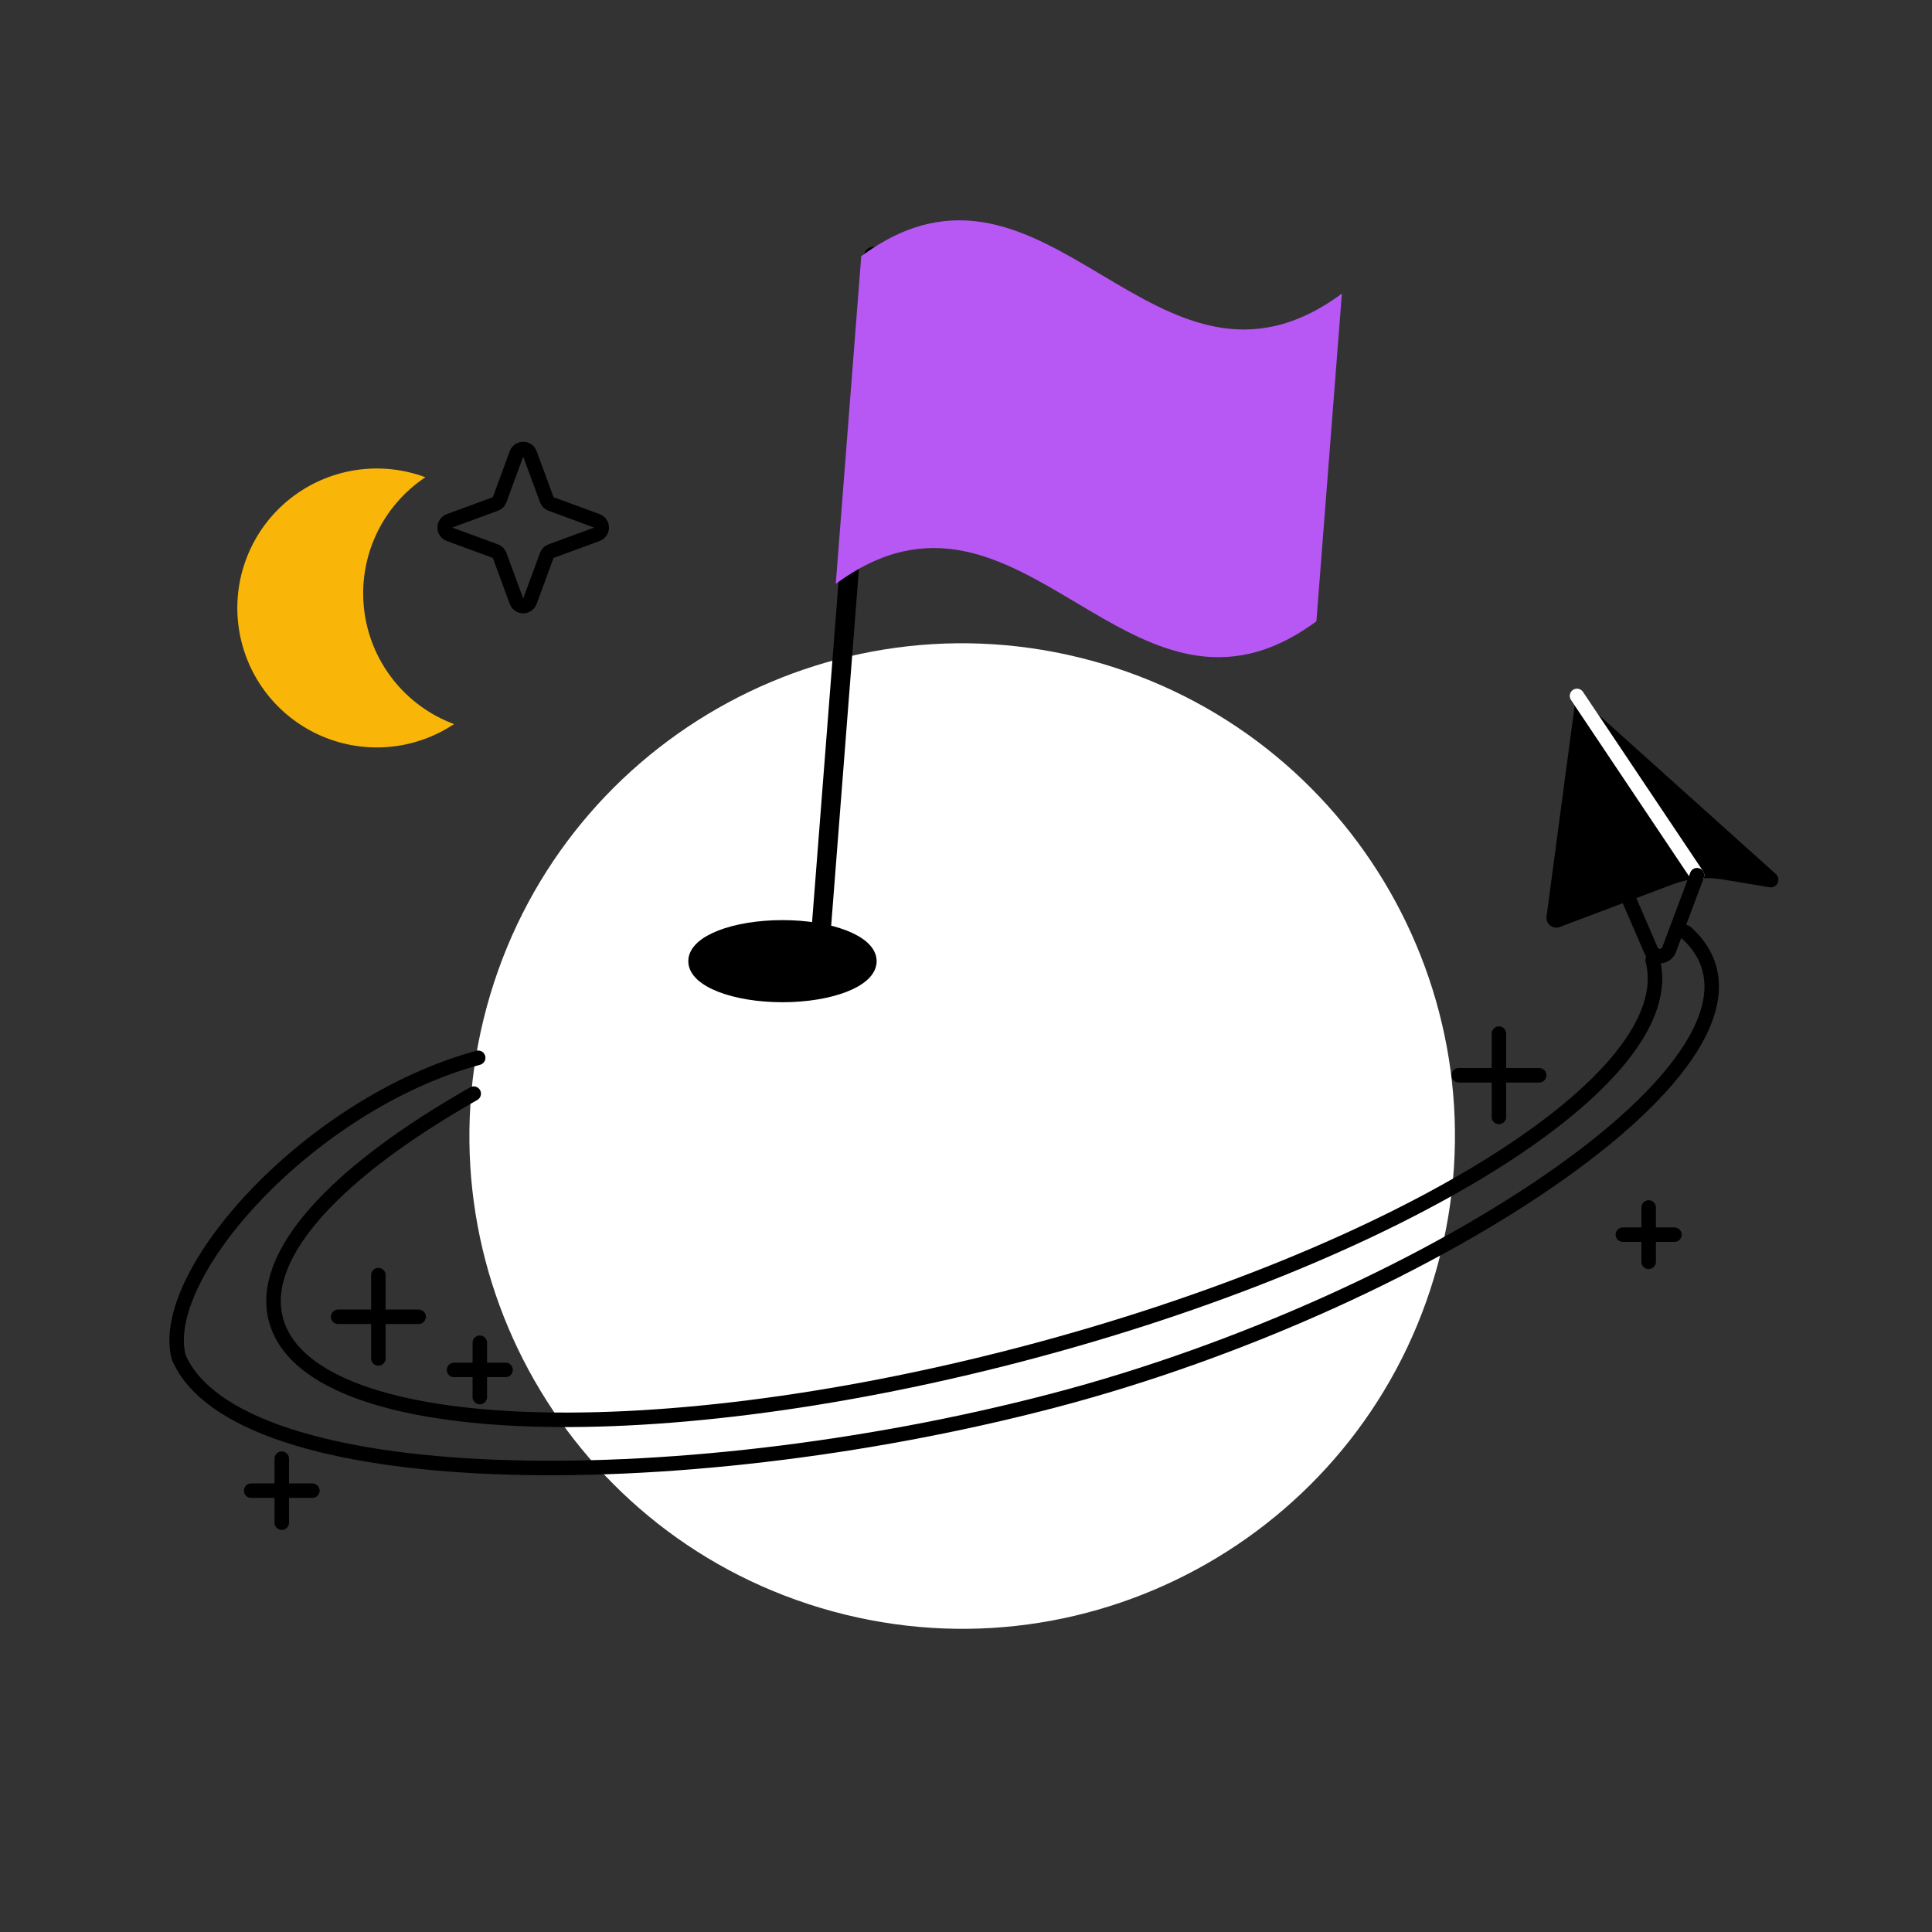 <svg width="200" height="200" viewBox="0 0 200 200" fill="none" xmlns="http://www.w3.org/2000/svg">
<rect x="0" y="0" width="200" height="200" fill="#333333" stroke="none"/>
<path d="M86.211 166.813C113.389 174.21 141.417 158.174 148.814 130.996C156.211 103.818 140.175 75.79 112.997 68.393C85.819 60.996 57.791 77.032 50.394 104.21C42.997 131.388 59.033 159.416 86.211 166.813Z" fill="white"/>
<path d="M84.932 97.22L90.428 26.545" stroke="black" stroke-width="2" stroke-linecap="round" stroke-linejoin="round"/>
<path d="M86.517 60.448C105.829 46.185 116.961 78.58 136.273 64.317L138.911 30.393C119.599 44.656 108.467 12.261 89.156 26.524" fill="#B757F4"/>
<ellipse cx="81.001" cy="99.5" rx="9" ry="3.5" fill="black" stroke="black" stroke-width="1.5" stroke-miterlimit="10"/>
<path d="M47.001 74.957C44.506 74.029 42.316 72.43 40.673 70.335C39.03 68.241 37.998 65.733 37.691 63.089C37.384 60.444 37.815 57.767 38.934 55.352C40.054 52.936 41.82 50.878 44.036 49.404C41.721 48.543 39.223 48.29 36.782 48.671C34.341 49.051 32.038 50.052 30.094 51.577C28.151 53.101 26.631 55.099 25.68 57.38C24.729 59.66 24.379 62.146 24.664 64.6C24.949 67.054 25.858 69.394 27.306 71.396C28.754 73.398 30.691 74.995 32.932 76.034C35.173 77.073 37.644 77.52 40.107 77.332C42.571 77.143 44.944 76.326 47.001 74.957Z" fill="#FAB608"/>
<path d="M51.285 57.056L46.511 55.3C46.37 55.248 46.249 55.154 46.164 55.031C46.078 54.909 46.032 54.763 46.032 54.613C46.032 54.463 46.078 54.317 46.164 54.194C46.249 54.072 46.37 53.978 46.511 53.926L51.285 52.17C51.385 52.134 51.475 52.076 51.55 52.001C51.625 51.926 51.682 51.836 51.719 51.737L53.475 46.962C53.526 46.822 53.62 46.701 53.743 46.615C53.866 46.53 54.012 46.484 54.161 46.484C54.311 46.484 54.457 46.53 54.58 46.615C54.703 46.701 54.796 46.822 54.848 46.962L56.604 51.737C56.64 51.836 56.698 51.926 56.773 52.001C56.848 52.076 56.938 52.134 57.037 52.17L61.812 53.926C61.952 53.978 62.073 54.072 62.159 54.194C62.244 54.317 62.29 54.463 62.29 54.613C62.29 54.763 62.244 54.909 62.159 55.031C62.073 55.154 61.952 55.248 61.812 55.3L57.037 57.056C56.938 57.092 56.848 57.15 56.773 57.224C56.698 57.299 56.64 57.39 56.604 57.489L54.848 62.263C54.796 62.404 54.703 62.525 54.58 62.611C54.457 62.696 54.311 62.742 54.161 62.742C54.012 62.742 53.866 62.696 53.743 62.611C53.62 62.525 53.526 62.404 53.475 62.263L51.719 57.489C51.682 57.39 51.625 57.299 51.55 57.224C51.475 57.15 51.385 57.092 51.285 57.056Z" stroke="black" stroke-width="1.5" stroke-linecap="round" stroke-linejoin="round"/>
<path d="M178.335 91.04C176.595 90.749 174.809 90.925 173.159 91.548L161.462 95.963C161.298 96.026 161.12 96.044 160.947 96.018C160.773 95.991 160.61 95.92 160.472 95.811C160.334 95.702 160.228 95.559 160.162 95.396C160.096 95.233 160.074 95.056 160.097 94.882L163.129 72.146C163.132 72.123 163.142 72.102 163.156 72.084C163.17 72.066 163.189 72.052 163.211 72.044C163.233 72.036 163.256 72.034 163.278 72.039C163.301 72.043 163.322 72.054 163.339 72.069L183.835 90.48C183.962 90.593 184.05 90.745 184.084 90.912C184.118 91.079 184.097 91.253 184.024 91.407C183.95 91.562 183.829 91.688 183.678 91.767C183.527 91.847 183.355 91.875 183.186 91.848L178.335 91.04Z" fill="black"/>
<path d="M175.678 90.597L163.249 72.038" stroke="black" stroke-width="1.5" stroke-linecap="round" stroke-linejoin="round"/>
<path d="M175.678 90.597L163.249 72.038" stroke="white" stroke-width="1.5" stroke-linecap="round" stroke-linejoin="round"/>
<path d="M168.689 93.236L170.905 98.362C170.985 98.547 171.119 98.704 171.289 98.813C171.459 98.921 171.657 98.977 171.859 98.972C172.061 98.967 172.256 98.902 172.421 98.785C172.586 98.669 172.711 98.505 172.783 98.317L175.678 90.597" stroke="black" stroke-width="1.5" stroke-linecap="round" stroke-linejoin="round"/>
<path d="M171.077 99.369C174.347 111.629 145.079 129.899 105.718 140.19C66.357 150.481 31.812 148.905 28.564 136.609C26.768 129.856 34.844 121.279 49.04 113.214" stroke="black" stroke-width="1.5" stroke-linecap="round" stroke-linejoin="round"/>
<path d="M174.501 96.5C188.001 108.5 148.361 134.709 109 145C69.639 155.291 24.5 154.5 18.5 140.5C16.255 132 31.961 114.286 49.501 109.5" stroke="black" stroke-width="1.5" stroke-linecap="round" stroke-linejoin="round"/>
<path d="M39.169 132V140.625" stroke="black" stroke-width="1.5" stroke-linecap="round" stroke-linejoin="round"/>
<path d="M35 136.312H43.337" stroke="black" stroke-width="1.5" stroke-linecap="round" stroke-linejoin="round"/>
<path d="M29.169 151V157.625" stroke="black" stroke-width="1.5" stroke-linecap="round" stroke-linejoin="round"/>
<path d="M26 154.312H32.337" stroke="black" stroke-width="1.5" stroke-linecap="round" stroke-linejoin="round"/>
<path d="M49.669 139V144.625" stroke="black" stroke-width="1.5" stroke-linecap="round" stroke-linejoin="round"/>
<path d="M47 141.812H52.337" stroke="black" stroke-width="1.5" stroke-linecap="round" stroke-linejoin="round"/>
<path d="M155.169 107V115.625" stroke="black" stroke-width="1.5" stroke-linecap="round" stroke-linejoin="round"/>
<path d="M151 111.312H159.337" stroke="black" stroke-width="1.5" stroke-linecap="round" stroke-linejoin="round"/>
<path d="M170.669 125V130.625" stroke="black" stroke-width="1.5" stroke-linecap="round" stroke-linejoin="round"/>
<path d="M168 127.812H173.337" stroke="black" stroke-width="1.5" stroke-linecap="round" stroke-linejoin="round"/>
</svg>
